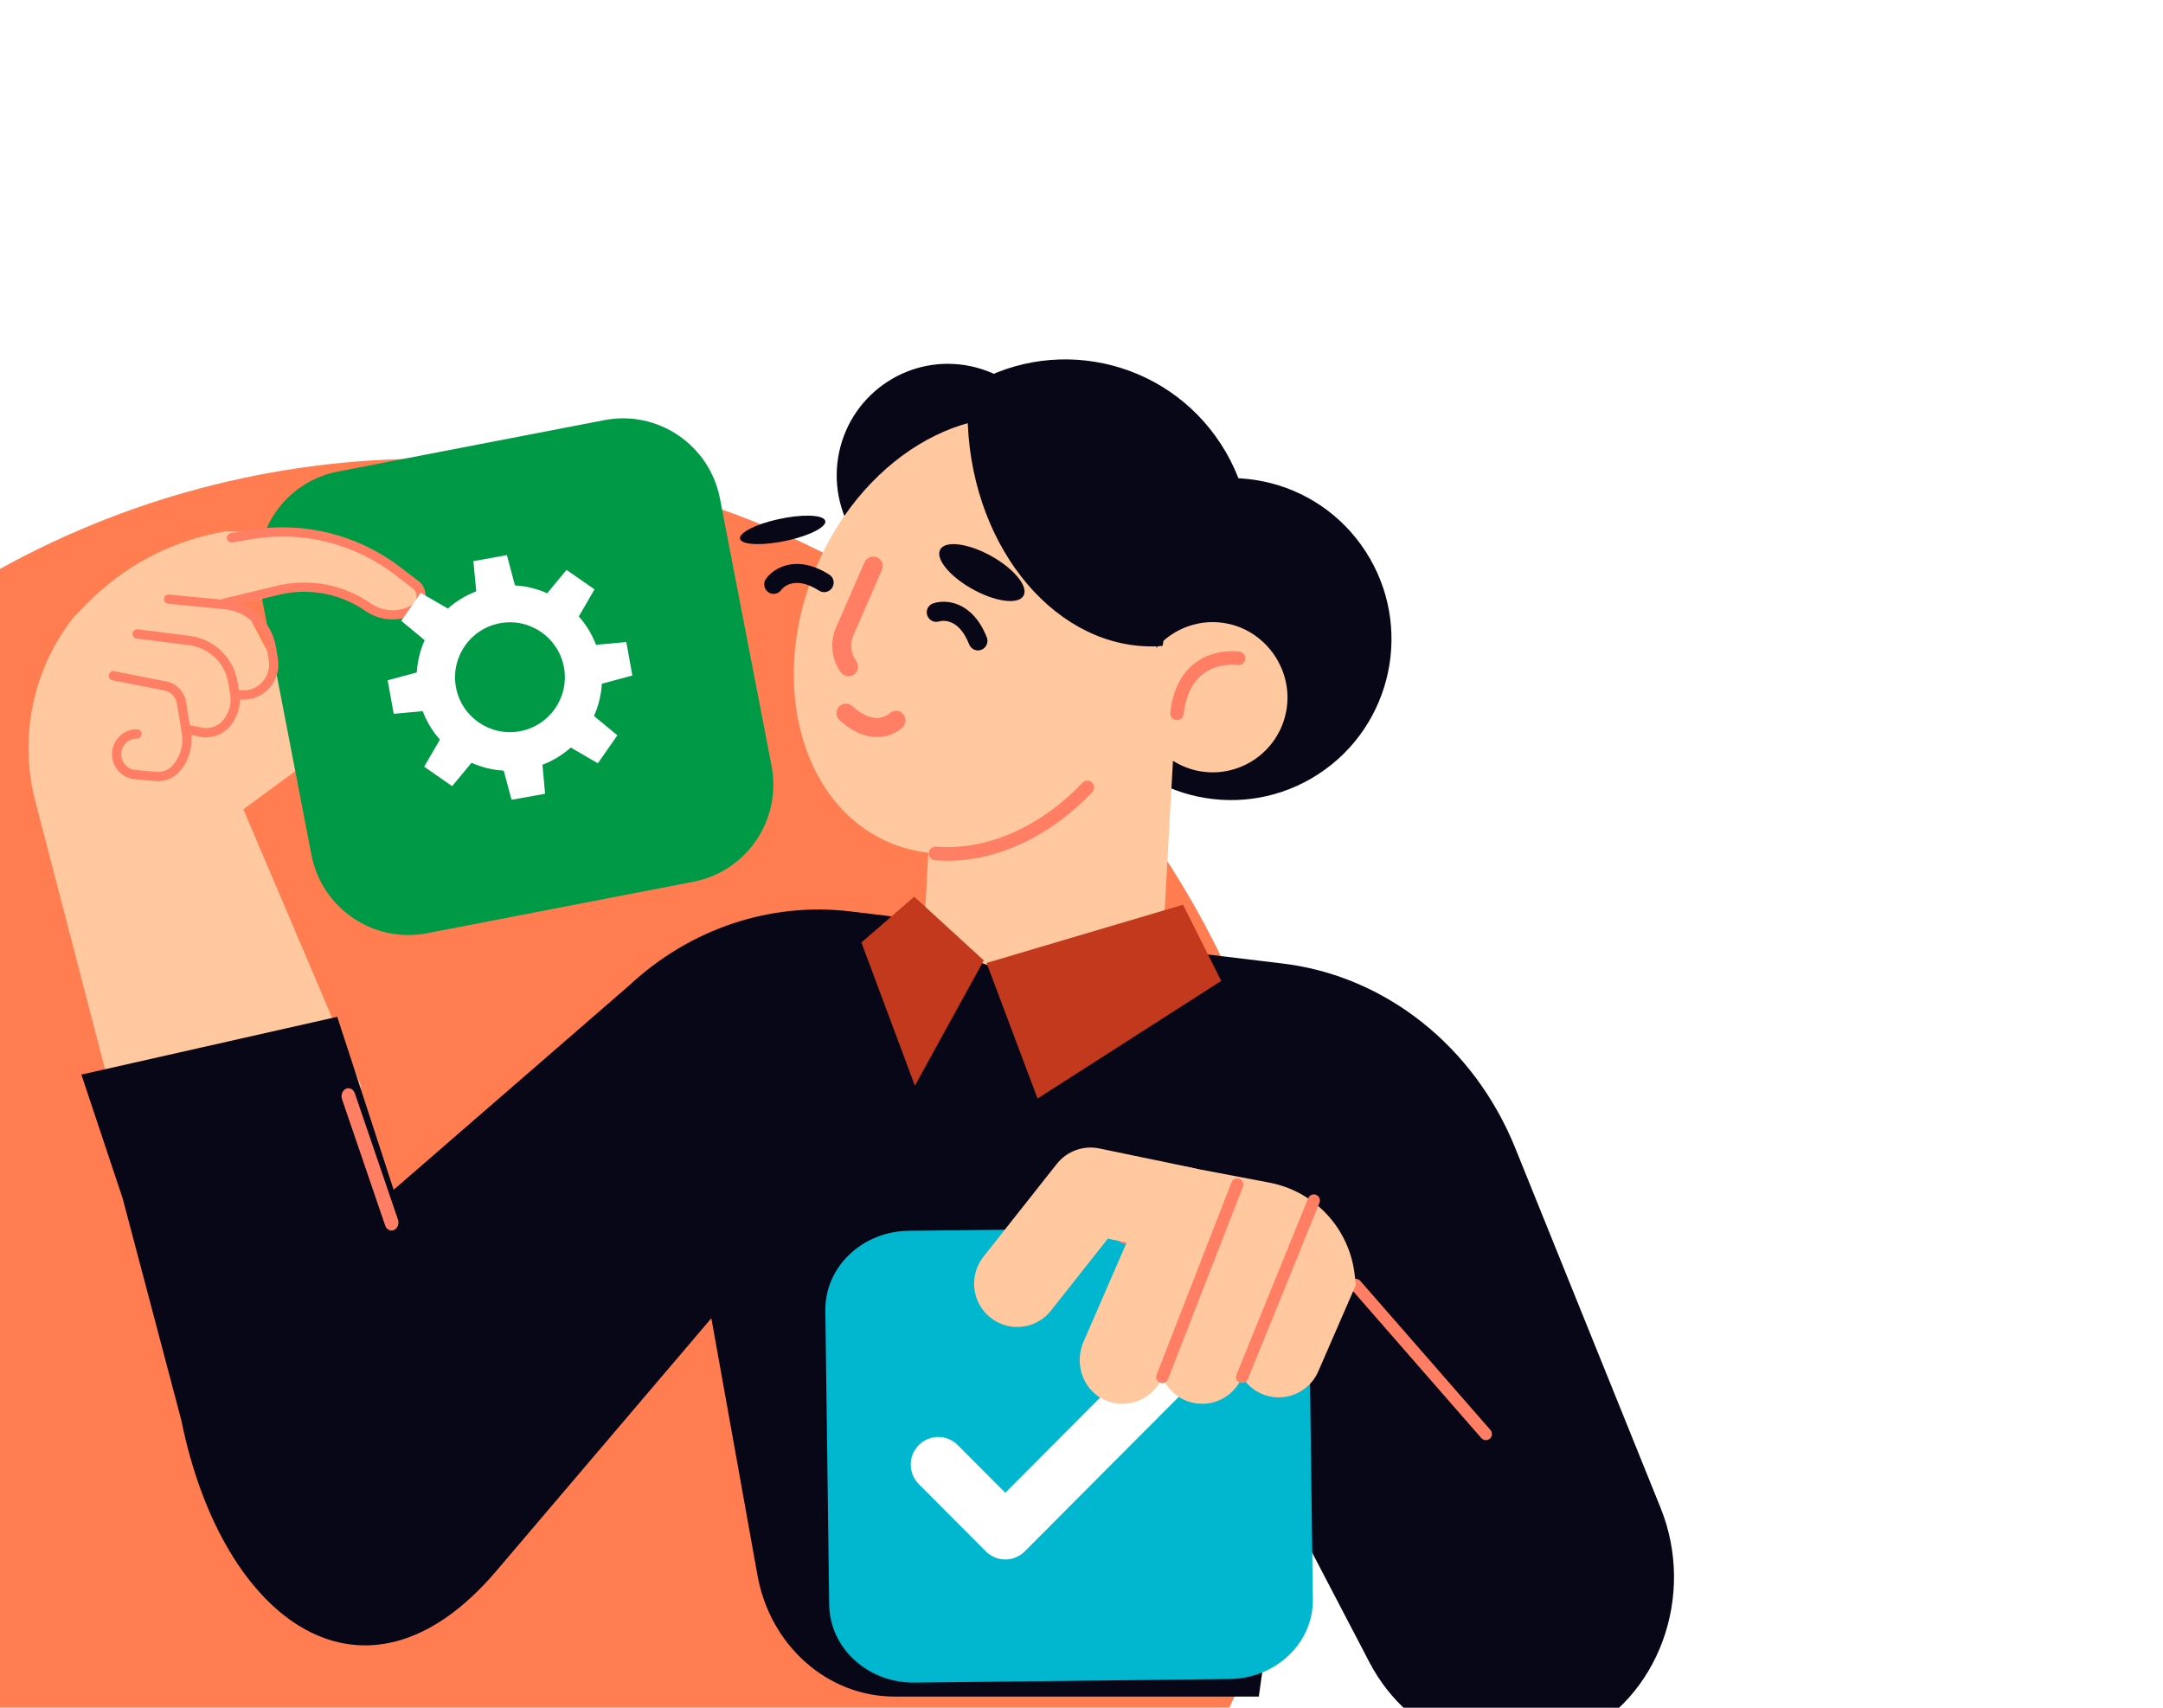 <svg width="76" height="60" viewBox="0 0 76 60" fill="none" xmlns="http://www.w3.org/2000/svg">
<g filter="url(#filter0_f_3278_39676)">
<circle cx="15" cy="47.117" r="31" fill="#FF7D51"/>
</g>
<path d="M14.754 20.455C14.742 20.444 14.731 20.432 14.718 20.422L11.683 18.969C11.621 18.92 10.244 18.708 10.166 18.721L7.931 18.67C6.09 18.969 4.36 19.868 3.058 21.206L2.586 21.69C2.577 21.698 2.571 21.705 2.564 21.715C1.168 23.499 0.666 25.878 1.222 28.078L4.04 38.917C4.073 39.046 4.189 39.134 4.321 39.134C4.329 39.134 4.337 39.134 4.343 39.133L12.418 38.492C12.511 38.483 12.594 38.433 12.643 38.353C12.691 38.273 12.698 38.175 12.66 38.09L8.552 28.436L11.955 25.936L13.803 24.958C14.194 24.75 14.391 24.336 14.303 23.904C14.215 23.467 13.871 23.158 13.426 23.119C13.191 23.098 12.954 23.113 12.717 23.162C11.756 23.364 10.044 23.661 9.529 23.669C9.528 23.602 9.505 23.136 9.493 23.069L8.822 21.796C8.806 21.701 8.128 21.307 8.045 21.266L11.246 20.68L12.646 21.648C13.208 22.036 13.931 22.078 14.534 21.755C14.764 21.633 14.918 21.416 14.963 21.16C15.008 20.902 14.931 20.646 14.754 20.455Z" fill="#FFC89E"/>
<path d="M24.367 30.979L15.001 32.789C13.124 33.15 11.307 31.918 10.942 30.035L9.13 20.636C8.767 18.752 9.993 16.932 11.87 16.568L21.237 14.761C23.114 14.399 24.931 15.631 25.296 17.514L27.11 26.911C27.471 28.795 26.244 30.615 24.367 30.979Z" fill="#009A47"/>
<path d="M8.136 18.892L8.884 18.771C10.677 18.48 12.513 18.941 13.959 20.046L14.654 20.578C14.893 20.838 14.824 21.255 14.513 21.42C14.012 21.688 13.404 21.654 12.937 21.329C11.986 20.671 10.797 20.463 9.679 20.756L7.891 21.186L8.136 18.892Z" fill="#FFC89E"/>
<path d="M13.796 21.764C13.461 21.764 13.13 21.664 12.843 21.466C11.931 20.835 10.793 20.633 9.719 20.917L7.927 21.349C7.841 21.37 7.752 21.317 7.731 21.229C7.71 21.141 7.763 21.054 7.851 21.033L9.64 20.603C10.801 20.296 12.036 20.513 13.026 21.2C13.445 21.49 13.985 21.521 14.435 21.281C14.538 21.226 14.61 21.127 14.629 21.012C14.648 20.899 14.616 20.788 14.541 20.702L13.857 20.179C12.454 19.103 10.65 18.649 8.907 18.933L8.16 19.055C8.072 19.068 7.988 19.009 7.974 18.92C7.959 18.831 8.019 18.748 8.108 18.733L8.855 18.612C10.684 18.315 12.58 18.792 14.053 19.918L14.748 20.45C14.755 20.457 14.763 20.461 14.77 20.47C14.918 20.63 14.983 20.846 14.947 21.063C14.912 21.279 14.779 21.462 14.587 21.566C14.338 21.698 14.066 21.764 13.796 21.764Z" fill="#FF7E64"/>
<path d="M8.55 24.582C8.454 24.582 8.359 24.571 8.265 24.548L8.218 24.537C8.131 24.516 8.077 24.428 8.098 24.341C8.119 24.253 8.207 24.2 8.294 24.221L8.341 24.232C8.666 24.31 9.006 24.203 9.227 23.951C9.41 23.745 9.489 23.471 9.444 23.198L9.374 22.78C9.252 22.043 8.65 21.479 7.909 21.407L5.912 21.212C5.823 21.204 5.758 21.125 5.766 21.036C5.774 20.946 5.855 20.88 5.943 20.89L7.942 21.084C8.828 21.172 9.548 21.847 9.695 22.728L9.764 23.147C9.826 23.517 9.719 23.888 9.47 24.169C9.232 24.435 8.897 24.581 8.55 24.582Z" fill="#FF7E64"/>
<path d="M7.244 25.906C7.172 25.906 7.101 25.9 7.03 25.885L6.6 25.799C6.513 25.781 6.456 25.697 6.474 25.608C6.492 25.52 6.577 25.462 6.665 25.481L7.095 25.567C7.362 25.621 7.64 25.526 7.821 25.322C8.047 25.066 8.146 24.725 8.089 24.387L8.025 24.003C7.907 23.294 7.35 22.759 6.64 22.668L4.798 22.434C4.709 22.423 4.646 22.341 4.658 22.252C4.669 22.163 4.751 22.103 4.839 22.111L6.681 22.345C7.52 22.452 8.204 23.111 8.343 23.949L8.408 24.334C8.481 24.769 8.355 25.209 8.062 25.538C7.853 25.773 7.553 25.906 7.244 25.906Z" fill="#FF7E64"/>
<path d="M5.565 27.445C5.538 27.445 5.51 27.443 5.483 27.442L4.737 27.377C4.362 27.344 4.05 27.075 3.961 26.708C3.896 26.442 3.956 26.17 4.123 25.957C4.289 25.744 4.54 25.623 4.81 25.623C4.899 25.623 4.972 25.696 4.972 25.785C4.972 25.874 4.899 25.947 4.81 25.947C4.64 25.947 4.482 26.024 4.377 26.158C4.271 26.293 4.234 26.465 4.273 26.63C4.33 26.866 4.527 27.034 4.763 27.055L5.509 27.12C5.716 27.137 5.923 27.055 6.06 26.9C6.338 26.587 6.458 26.17 6.389 25.754L6.215 24.711C6.175 24.471 5.979 24.283 5.74 24.252L3.951 23.901C3.864 23.884 3.806 23.799 3.824 23.712C3.841 23.624 3.925 23.565 4.013 23.583L5.79 23.932C6.16 23.978 6.471 24.278 6.534 24.657L6.707 25.701C6.791 26.212 6.644 26.728 6.301 27.114C6.115 27.323 5.845 27.445 5.565 27.445Z" fill="#FF7E64"/>
<path d="M22.219 23.734L22.006 22.556L20.942 22.656C20.8 22.283 20.594 21.947 20.337 21.659L20.889 20.707L19.906 20.022L19.226 20.844C18.873 20.686 18.491 20.591 18.093 20.567L17.811 19.504L16.633 19.715L16.733 20.777C16.36 20.919 16.023 21.125 15.736 21.381L14.784 20.83L14.099 21.813L14.921 22.493C14.763 22.846 14.667 23.229 14.644 23.626L13.621 23.901L13.834 25.079L14.852 24.987C14.995 25.361 15.2 25.697 15.457 25.985L14.904 26.937L15.886 27.622L16.567 26.8C16.919 26.958 17.302 27.052 17.699 27.077L17.974 28.1L19.152 27.888L19.06 26.869C19.431 26.727 19.767 26.521 20.055 26.265L21.007 26.818L21.692 25.835L20.87 25.155C21.029 24.802 21.123 24.42 21.147 24.022L22.219 23.734ZM18.26 25.693C17.212 25.882 16.208 25.185 16.019 24.136C15.83 23.088 16.527 22.084 17.575 21.895C18.623 21.705 19.627 22.402 19.816 23.451C20.006 24.499 19.309 25.503 18.26 25.693Z" fill="white"/>
<path d="M44.23 59.608H31.43C29.078 59.608 27.058 57.819 26.614 55.344L24.994 46.316L17.43 55.205C12.842 60.597 7.811 57.026 6.369 49.892L4.31 42.106L2.859 37.755L11.85 35.725L13.831 41.802L22.113 34.618C24.252 32.625 27.075 31.683 29.891 32.023L45.069 33.853C48.678 34.287 51.795 36.761 53.239 40.332L58.347 52.977C59.598 56.076 58.276 59.676 55.388 61.026C52.695 62.284 49.552 61.152 48.117 58.404L45.185 52.79L44.23 59.608Z" fill="#080717"/>
<path d="M43.202 58.991L32.134 59.117C30.498 59.135 29.156 57.911 29.135 56.383L29 46.045C28.981 44.517 30.291 43.263 31.927 43.243L42.994 43.117C44.631 43.099 45.973 44.323 45.994 45.851L46.129 56.189C46.15 57.718 44.838 58.972 43.202 58.991Z" fill="#00B7D0"/>
<path d="M52.208 50.599C52.148 50.599 52.09 50.574 52.048 50.526L47.475 45.287C47.397 45.196 47.406 45.061 47.494 44.983C47.584 44.904 47.719 44.915 47.796 45.003L52.369 50.242C52.446 50.333 52.438 50.468 52.35 50.546C52.309 50.582 52.26 50.599 52.208 50.599Z" fill="#FF7E64"/>
<path d="M13.757 43.234C13.661 43.234 13.571 43.166 13.533 43.056L12.018 38.622C11.967 38.478 12.028 38.314 12.153 38.254C12.277 38.198 12.417 38.266 12.467 38.413L13.982 42.847C14.033 42.991 13.972 43.155 13.847 43.215C13.818 43.229 13.786 43.234 13.757 43.234Z" fill="#FF7E64"/>
<path d="M35.322 54.791C35.064 54.791 34.819 54.687 34.638 54.506L32.283 52.143C31.906 51.764 31.906 51.15 32.283 50.771C32.661 50.392 33.274 50.392 33.651 50.771L35.322 52.447L41.349 46.401C41.726 46.023 42.339 46.023 42.717 46.401C43.094 46.78 43.094 47.395 42.717 47.774L36.006 54.506C35.826 54.687 35.58 54.791 35.322 54.791Z" fill="white"/>
<path d="M39.504 43.699C39.472 43.699 39.44 43.693 39.407 43.675C39.302 43.622 39.259 43.493 39.311 43.387L40.546 40.912C40.599 40.806 40.728 40.763 40.833 40.815C40.938 40.869 40.981 40.998 40.929 41.103L39.695 43.579C39.656 43.656 39.581 43.699 39.504 43.699Z" fill="#FF7E64"/>
<path d="M40.992 24.656C44.01 22.684 44.864 18.63 42.898 15.601C40.932 12.572 36.891 11.716 33.872 13.688C30.854 15.66 30 19.715 31.966 22.743C33.932 25.772 37.973 26.628 40.992 24.656Z" fill="#080717"/>
<path d="M29.484 15.889C29.037 18.006 30.388 20.083 32.496 20.53C34.606 20.978 36.676 19.623 37.122 17.508C37.568 15.391 36.218 13.315 34.11 12.867C32 12.422 29.93 13.774 29.484 15.889Z" fill="#080717"/>
<path d="M46.33 27.194C48.939 25.489 49.677 21.985 47.978 19.368C46.279 16.75 42.786 16.01 40.177 17.714C37.568 19.419 36.831 22.923 38.529 25.54C40.228 28.158 43.721 28.898 46.33 27.194Z" fill="#080717"/>
<path d="M42.024 27.539C42.008 27.539 41.991 27.536 41.974 27.534C41.471 27.427 41.006 27.186 40.629 26.841C40.45 26.679 40.294 26.493 40.163 26.291C40.092 26.181 40.123 26.034 40.232 25.962C40.341 25.891 40.489 25.922 40.56 26.031C40.669 26.2 40.8 26.355 40.947 26.491C41.26 26.782 41.649 26.982 42.069 27.07C42.198 27.096 42.281 27.222 42.252 27.351C42.233 27.463 42.136 27.539 42.024 27.539Z" fill="#080717"/>
<path d="M31.226 29.591C28.104 28.241 26.972 23.893 28.698 19.88C30.424 15.867 34.352 13.71 37.473 15.06C40.08 16.187 41.297 19.404 40.623 22.771C41.233 22.066 42.195 21.704 43.168 21.919C44.523 22.214 45.435 23.567 45.202 24.938C44.95 26.424 43.522 27.386 42.066 27.079C41.755 27.012 41.471 26.891 41.214 26.731L40.818 33.864C41.228 33.971 38.817 34.742 36.462 34.373C34.069 33.999 31.736 32.48 32.479 32.525L32.617 29.963C32.144 29.906 31.677 29.787 31.226 29.591Z" fill="#FFC89E"/>
<path d="M41.356 25.298C41.346 25.298 41.337 25.298 41.328 25.296C41.197 25.281 41.104 25.162 41.119 25.031C41.211 24.25 41.503 23.667 41.987 23.298C42.685 22.767 43.518 22.89 43.554 22.895C43.682 22.917 43.772 23.038 43.751 23.167C43.73 23.295 43.611 23.386 43.48 23.364C43.464 23.362 42.799 23.271 42.27 23.679C41.895 23.967 41.665 24.438 41.589 25.084C41.577 25.21 41.475 25.298 41.356 25.298Z" fill="#FF7E64"/>
<path d="M40.85 22.692C40.789 22.697 40.727 22.704 40.665 22.707C37.183 22.849 34.202 19.358 34.005 14.908C34.002 14.858 34.002 14.808 34 14.758C35.208 14.422 36.45 14.457 37.587 14.948C40.228 16.089 41.482 19.306 40.85 22.692Z" fill="#080717"/>
<path d="M33.293 30.242C33.146 30.242 32.999 30.235 32.852 30.223C32.721 30.213 32.624 30.097 32.633 29.966C32.643 29.835 32.762 29.739 32.89 29.747C34.661 29.89 36.536 29.073 38.036 27.501C38.126 27.406 38.278 27.403 38.371 27.494C38.466 27.584 38.468 27.734 38.378 27.83C36.904 29.38 35.071 30.242 33.293 30.242Z" fill="#FF7E64"/>
<path d="M28.989 18.282C29.087 18.487 28.5 18.804 27.676 18.988C26.855 19.172 26.109 19.158 26.011 18.953C25.913 18.748 26.5 18.431 27.324 18.247C28.148 18.061 28.895 18.077 28.989 18.282Z" fill="#080717"/>
<path d="M35.98 20.894C35.848 21.242 35.079 21.176 34.262 20.748C33.445 20.32 32.887 19.689 33.02 19.341C33.152 18.992 33.921 19.059 34.738 19.487C35.555 19.918 36.113 20.545 35.98 20.894Z" fill="#080717"/>
<path d="M29.812 23.758C29.709 23.758 29.606 23.711 29.543 23.621C29.216 23.167 29.15 22.569 29.373 22.055L30.375 19.757C30.448 19.59 30.644 19.51 30.814 19.584C30.984 19.657 31.06 19.854 30.987 20.024L29.985 22.322C29.855 22.622 29.892 22.963 30.085 23.23C30.192 23.38 30.158 23.587 30.012 23.698C29.949 23.738 29.882 23.758 29.812 23.758Z" fill="#FF7E64"/>
<path d="M34.364 22.853C34.23 22.853 34.107 22.772 34.054 22.642C33.668 21.66 33.062 21.814 32.995 21.834C32.822 21.887 32.636 21.791 32.579 21.617C32.523 21.443 32.613 21.26 32.786 21.2C33.215 21.049 34.167 21.109 34.673 22.395C34.74 22.565 34.656 22.759 34.487 22.829C34.447 22.846 34.404 22.853 34.364 22.853Z" fill="#080717"/>
<path d="M27.183 20.866C27.117 20.866 27.047 20.846 26.99 20.802C26.844 20.695 26.807 20.492 26.91 20.341C27.17 19.968 27.972 19.45 29.137 20.188C29.294 20.285 29.34 20.492 29.24 20.649C29.14 20.806 28.937 20.852 28.781 20.752C27.889 20.188 27.493 20.669 27.45 20.726C27.386 20.816 27.283 20.866 27.183 20.866Z" fill="#080717"/>
<path d="M30.815 25.895C30.439 25.895 29.986 25.745 29.5 25.304C29.364 25.181 29.354 24.97 29.477 24.833C29.6 24.697 29.81 24.686 29.946 24.81C30.728 25.521 31.201 25.117 31.251 25.067C31.384 24.944 31.594 24.944 31.72 25.077C31.847 25.207 31.847 25.415 31.72 25.545C31.554 25.712 31.231 25.895 30.815 25.895Z" fill="#FF7E64"/>
<path d="M34.664 33.833L41.567 31.787L42.909 34.463L36.456 38.596L34.664 33.833Z" fill="#C2391E"/>
<path d="M34.566 33.743L32.122 31.505L30.266 33.113L32.146 38.146L34.566 33.743Z" fill="#C2391E"/>
<path d="M35.742 46.622C35.411 46.622 35.079 46.514 34.8 46.293C34.144 45.77 34.035 44.813 34.554 44.155L37.131 40.894C37.487 40.444 38.066 40.234 38.625 40.35L41.876 41.025C42.697 41.195 43.222 42 43.053 42.823C42.883 43.647 42.079 44.172 41.26 44.004L38.925 43.52L36.929 46.045C36.631 46.424 36.188 46.622 35.742 46.622Z" fill="#FFC89E"/>
<path d="M40.83 40.834C40.795 40.89 40.765 40.948 40.738 41.008L38.073 47.136C37.751 47.874 38.017 48.767 38.727 49.143C38.956 49.263 39.198 49.321 39.438 49.321C40.024 49.321 40.581 48.979 40.83 48.407L40.84 48.382C40.986 48.732 41.258 49.031 41.634 49.194C41.831 49.281 42.037 49.321 42.24 49.321C42.826 49.321 43.381 48.979 43.632 48.407L43.645 48.377C43.801 48.631 44.033 48.84 44.324 48.969C44.522 49.055 44.727 49.096 44.929 49.096C45.514 49.096 46.072 48.754 46.32 48.181L47.641 45.144C47.626 45.017 47.611 44.891 47.596 44.764C47.403 43.155 46.196 41.856 44.609 41.552L40.83 40.834Z" fill="#FFC89E"/>
<path d="M40.839 48.596C40.813 48.596 40.787 48.592 40.762 48.581C40.652 48.538 40.597 48.413 40.639 48.304L43.272 41.539C43.315 41.427 43.44 41.374 43.549 41.417C43.658 41.46 43.714 41.584 43.671 41.694L41.038 48.459C41.004 48.545 40.925 48.596 40.839 48.596Z" fill="#FF7E64"/>
<path d="M43.645 48.592C43.617 48.592 43.591 48.588 43.564 48.577C43.454 48.532 43.401 48.407 43.446 48.298L45.965 42.099C46.01 41.989 46.134 41.935 46.243 41.98C46.353 42.026 46.406 42.15 46.361 42.26L43.842 48.459C43.81 48.543 43.729 48.592 43.645 48.592Z" fill="#FF7E64"/>
<defs>
<filter id="filter0_f_3278_39676" x="-46" y="-13.883" width="122" height="122" filterUnits="userSpaceOnUse" color-interpolation-filters="sRGB">
<feFlood flood-opacity="0" result="BackgroundImageFix"/>
<feBlend mode="normal" in="SourceGraphic" in2="BackgroundImageFix" result="shape"/>
<feGaussianBlur stdDeviation="15" result="effect1_foregroundBlur_3278_39676"/>
</filter>
</defs>
</svg>
